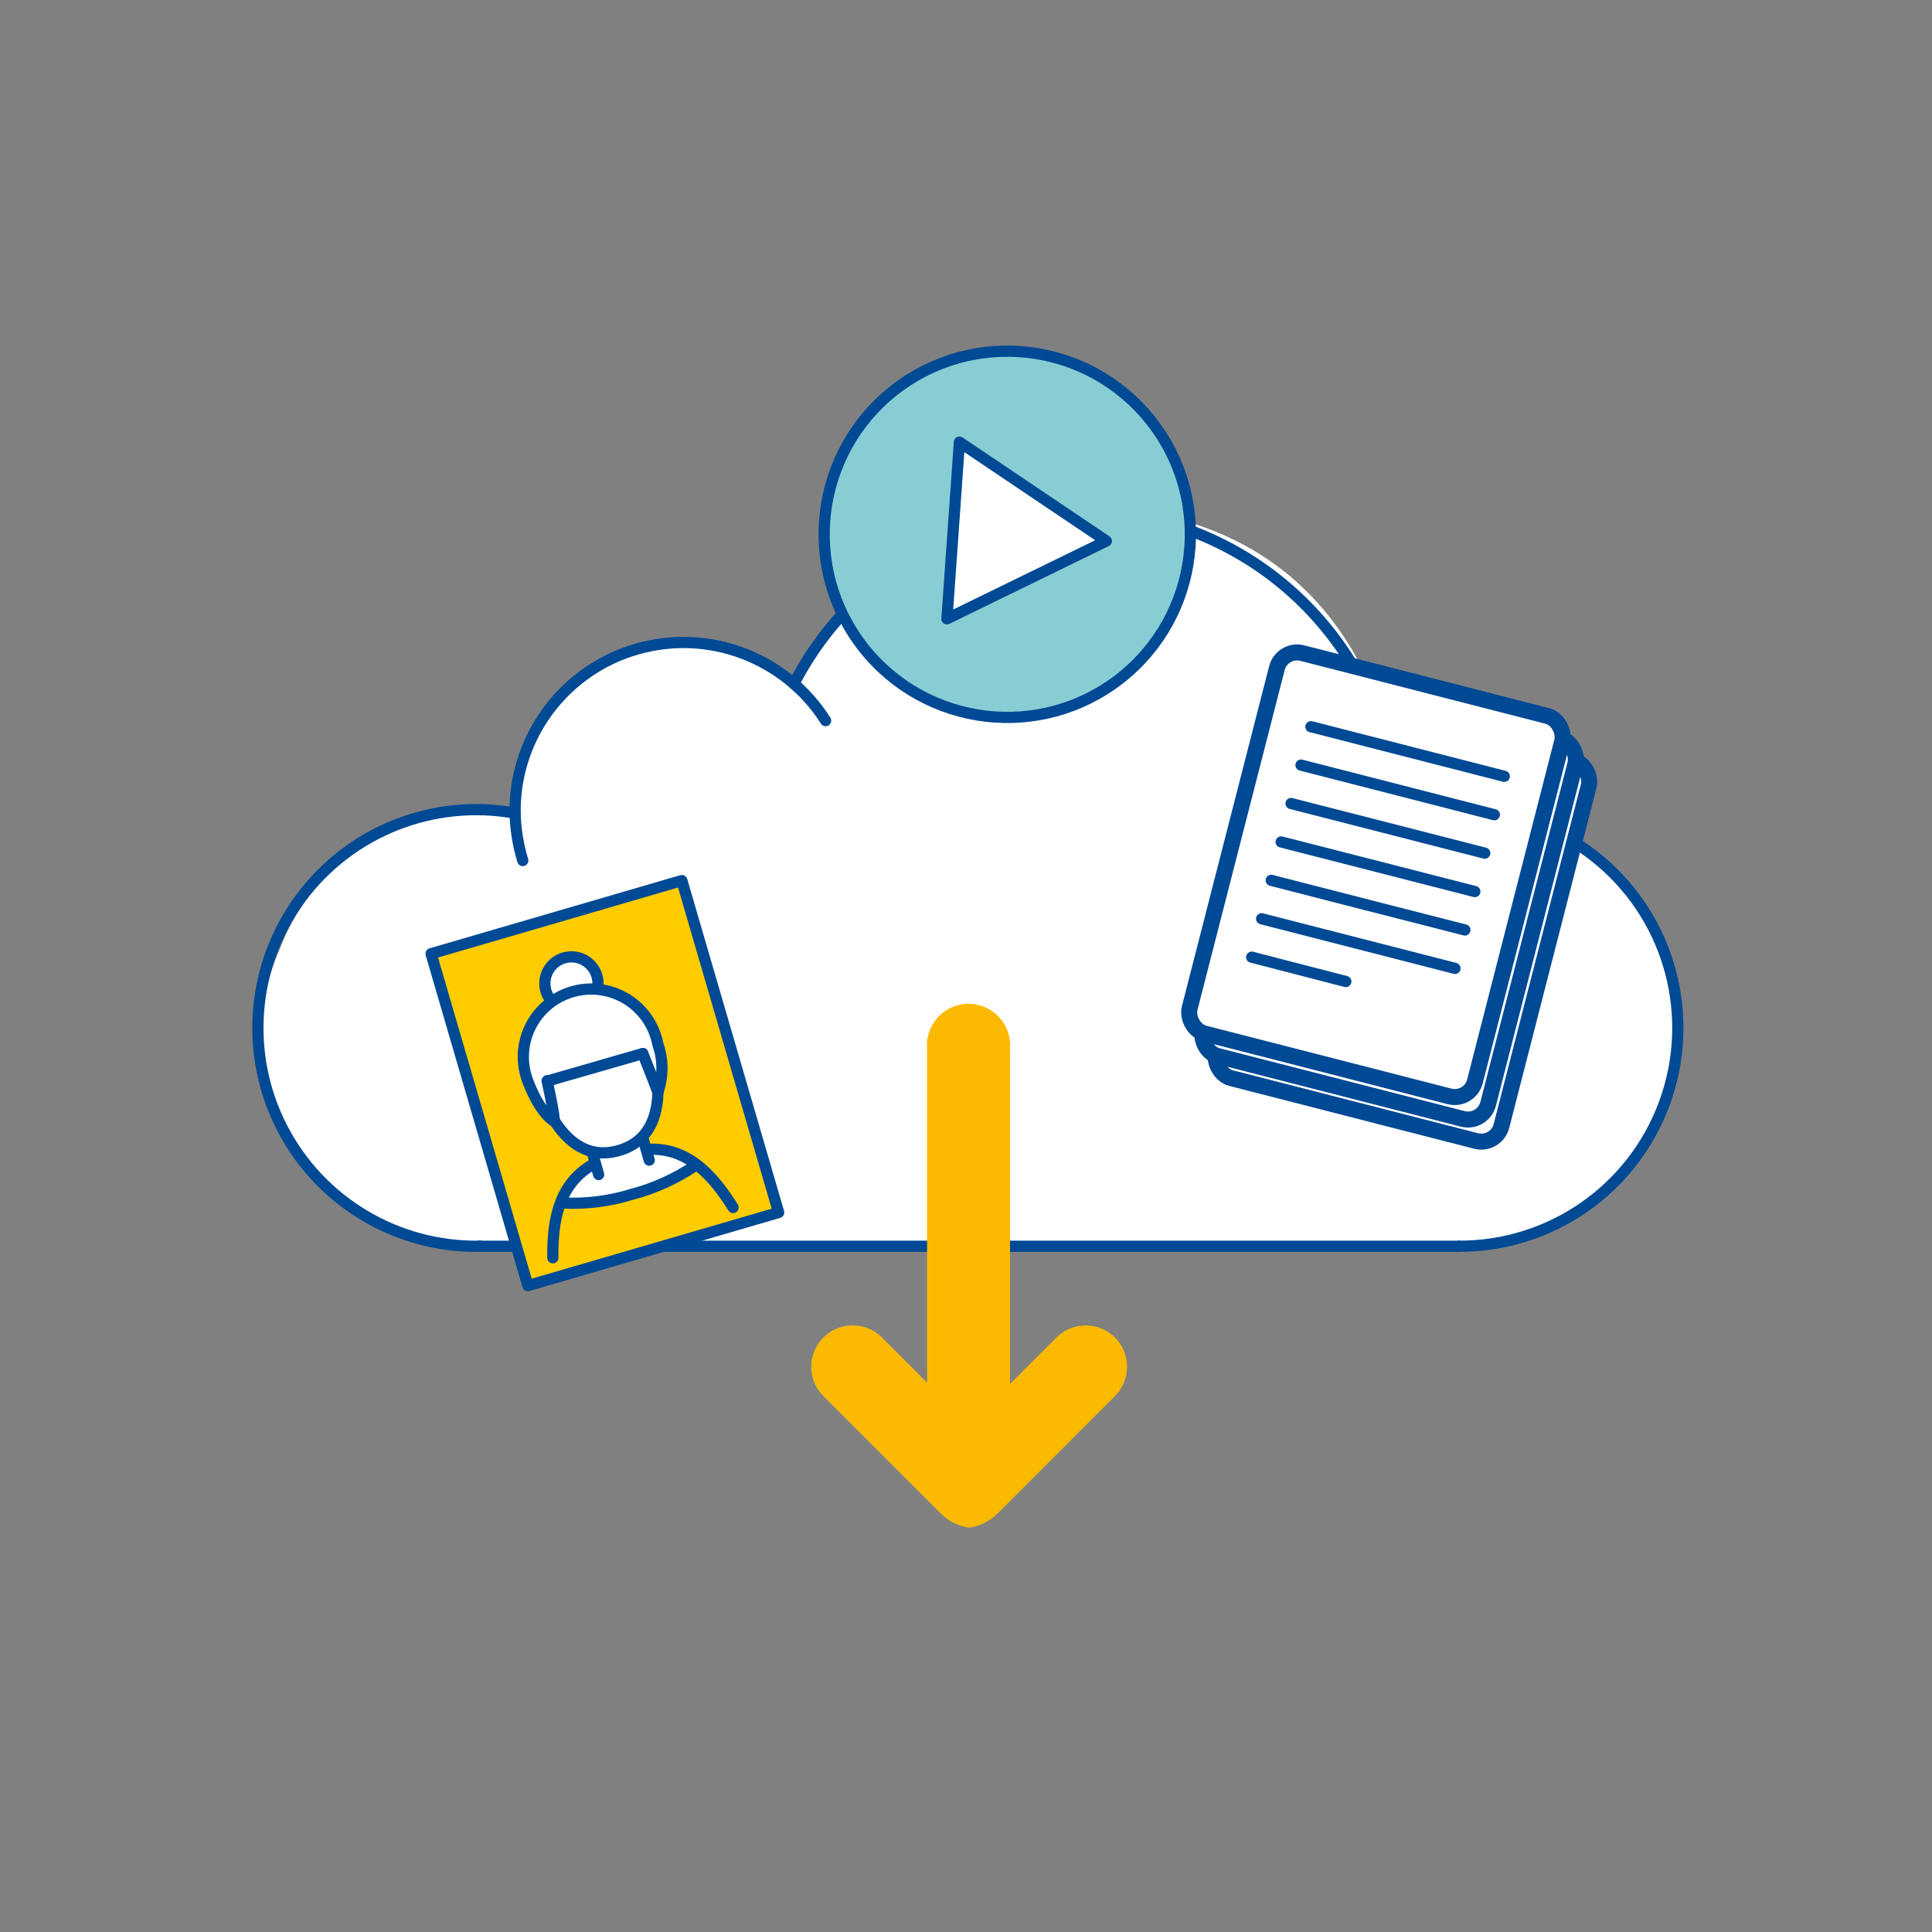 <?xml version="1.0" encoding="UTF-8"?>
<svg width="200px" height="200px" viewBox="0 0 200 200" version="1.1" xmlns="http://www.w3.org/2000/svg" xmlns:xlink="http://www.w3.org/1999/xlink">
    <rect x="0" y="0" width="200" height="200" fill="#808080" stroke="none"/>
    <title>illu-services-downloads</title>
    <g id="⚙️-BGHW-Website-AP7---WIP" stroke="none" stroke-width="1" fill="none" fill-rule="evenodd">
        <g id="illu-services-downloads">
            <path d="M48.483,129.012 L155.755,128.614 C155.755,128.614 177.992,124.372 173.087,100.744 C168.945,80.86 146.112,84.174 145.151,84.738 C145.151,84.738 144.687,54.912 114.894,52.559 C92.393,50.77 82.583,70.786 82.583,70.786 C77.1,65.26 68.428,64.504 62.07,68.996 C56.713,72.141 53.508,77.966 53.719,84.174 C43.127,82.308 32.709,88.255 28.931,98.325 C21.872,114.464 36.255,128.448 48.483,129.012 Z" id="Path" fill="#FFFFFF" fill-rule="nonzero"></path>
            <path d="M139.981,86.726 C148.24,82.067 158.529,83.059 165.746,89.209 C172.963,95.36 175.573,105.362 172.282,114.255 C168.991,123.148 160.499,129.041 151.016,129.012" id="Path" stroke="#004994" stroke-width="1.16" stroke-linecap="round" stroke-linejoin="round"></path>
            <path d="M49.709,129.012 C41.103,129.168 33.156,124.422 29.211,116.772 C25.266,109.122 26.01,99.895 31.128,92.975 C36.247,86.054 44.851,82.642 53.321,84.174" id="Path" stroke="#004994" stroke-width="1.16" stroke-linecap="round" stroke-linejoin="round"></path>
            <path d="M54.117,89.079 C53.598,87.382 53.33,85.618 53.321,83.843 C53.366,76.109 58.501,69.328 65.934,67.191 C73.367,65.053 81.32,68.068 85.467,74.597" id="Path" stroke="#004994" stroke-width="1.16" stroke-linecap="round" stroke-linejoin="round"></path>
            <path d="M82.186,70.786 C89.09,57.402 104.151,50.357 118.849,53.635 C133.548,56.912 144.189,69.689 144.753,84.738" id="Path" stroke="#004994" stroke-width="1.16" stroke-linecap="round" stroke-linejoin="round"></path>
            <line x1="151.016" y1="129.012" x2="49.61" y2="129.012" id="Path" stroke="#004994" stroke-width="1.16" stroke-linecap="round" stroke-linejoin="round"></line>
            <path d="M115.425,138.457 C113.745,136.793 111.039,136.793 109.36,138.457 L104.555,143.262 L104.555,108.598 C104.698,106.975 103.912,105.41 102.526,104.554 C101.139,103.698 99.388,103.698 98.001,104.554 C96.614,105.41 95.829,106.975 95.972,108.598 L95.972,143.129 L91.299,138.457 C89.624,136.782 86.909,136.782 85.235,138.457 C83.56,140.131 83.56,142.846 85.235,144.521 L97.364,156.65 C98.154,157.461 99.192,157.985 100.313,158.141 C101.446,157.992 102.496,157.467 103.296,156.65 L115.425,144.521 C117.088,142.842 117.088,140.136 115.425,138.457 Z" id="Path" fill="#FBBA00" fill-rule="nonzero"></path>
            <rect id="Rectangle" stroke="#004994" stroke-width="1.657" fill="#FFFFFF" fill-rule="nonzero" stroke-linejoin="round" transform="translate(145.181, 95.168) rotate(14.39) translate(-145.181, -95.168) " x="129.937" y="74.837" width="30.488" height="40.662" rx="2.154"></rect>
            <rect id="Rectangle" stroke="#004994" stroke-width="1.657" fill="#FFFFFF" fill-rule="nonzero" stroke-linejoin="round" transform="translate(143.803, 92.881) rotate(14.39) translate(-143.803, -92.881) " x="128.559" y="72.55" width="30.488" height="40.662" rx="2.154"></rect>
            <rect id="Rectangle" stroke="#004994" stroke-width="1.657" fill="#FFFFFF" fill-rule="nonzero" stroke-linejoin="round" transform="translate(142.435, 90.553) rotate(14.39) translate(-142.435, -90.553) " x="127.191" y="70.222" width="30.488" height="40.662" rx="2.154"></rect>
            <line x1="135.706" y1="75.227" x2="155.722" y2="80.363" id="Path" stroke="#004994" stroke-width="1.16" stroke-linecap="round" stroke-linejoin="round"></line>
            <line x1="134.679" y1="79.203" x2="154.695" y2="84.34" id="Path" stroke="#004994" stroke-width="1.16" stroke-linecap="round" stroke-linejoin="round"></line>
            <line x1="133.651" y1="83.18" x2="153.701" y2="88.317" id="Path" stroke="#004994" stroke-width="1.16" stroke-linecap="round" stroke-linejoin="round"></line>
            <line x1="132.624" y1="87.157" x2="152.673" y2="92.293" id="Path" stroke="#004994" stroke-width="1.16" stroke-linecap="round" stroke-linejoin="round"></line>
            <line x1="141.406" y1="93.652" x2="151.646" y2="96.27" id="Path" stroke="#004994" stroke-width="1.16" stroke-linecap="round" stroke-linejoin="round"></line>
            <line x1="131.597" y1="91.133" x2="141.406" y2="93.652" id="Path" stroke="#004994" stroke-width="1.16" stroke-linecap="round" stroke-linejoin="round"></line>
            <line x1="130.603" y1="95.11" x2="150.619" y2="100.247" id="Path" stroke="#004994" stroke-width="1.16" stroke-linecap="round" stroke-linejoin="round"></line>
            <line x1="129.575" y1="99.087" x2="139.318" y2="101.606" id="Path" stroke="#004994" stroke-width="1.16" stroke-linecap="round" stroke-linejoin="round"></line>
            <rect id="Rectangle" stroke="#004994" stroke-width="1.16" fill="#FFCC00" fill-rule="nonzero" stroke-linejoin="round" transform="translate(62.616, 112.123) rotate(-16.26) translate(-62.616, -112.123) " x="49.095" y="94.227" width="27.042" height="35.791"></rect>
            <path d="M71.946,120.594 C71.946,120.594 69.825,117.877 64.059,119.534 C61.441,120.152 59.289,122.007 58.292,124.505 C63.145,124.7 67.932,123.329 71.946,120.594 Z" id="Path" fill="#FFFFFF" fill-rule="nonzero"></path>
            <circle id="Oval" stroke="#004994" stroke-width="1.16" fill="#FFFFFF" fill-rule="nonzero" stroke-linecap="round" stroke-linejoin="round" cx="59.154" cy="101.804" r="2.751"></circle>
            <path d="M75.889,125.002 C72.575,119.666 69.261,118.043 64.39,119.435 L64.224,119.435 L64.025,119.435 C59.121,120.86 57.132,124.008 57.232,130.205" id="Path" stroke="#004994" stroke-width="1.16" stroke-linecap="round" stroke-linejoin="round"></path>
            <path d="M58.292,124.538 C60.69,124.654 63.09,124.352 65.384,123.643 C67.75,123.025 69.992,122.005 72.012,120.628" id="Path" stroke="#004994" stroke-width="1.16" stroke-linecap="round" stroke-linejoin="round"></path>
            <polyline id="Path" stroke="#004994" stroke-width="1.16" fill="#FFFFFF" fill-rule="nonzero" stroke-linecap="round" stroke-linejoin="round" points="61.971 121.589 60.181 115.325 65.417 113.834 67.207 120.097"></polyline>
            <path d="M66.279,104.853 L59.651,103.726 L59.651,103.726 L54.746,108.101 C55.21,112.111 57.828,120.893 64.059,119.103 C70.289,117.314 67.903,108.499 66.279,104.853 Z" id="Path" stroke="#004994" stroke-width="1.16" fill="#FFFFFF" fill-rule="nonzero" stroke-linecap="round" stroke-linejoin="round"></path>
            <path d="M66.544,109.062 C67.87,112.376 68.102,113.072 68.102,113.072 C68.667,111.463 68.667,109.709 68.102,108.101 C67.606,105.485 65.673,103.373 63.111,102.649 C60.549,101.924 57.797,102.71 56.004,104.679 C54.211,106.648 53.686,109.462 54.647,111.945 C56.006,115.458 57.397,116.087 57.397,116.087 C57.397,116.087 57.397,115.358 56.635,111.879" id="Path" stroke="#004994" stroke-width="1.16" fill="#FFFFFF" fill-rule="nonzero" stroke-linecap="round" stroke-linejoin="round"></path>
            <line x1="56.768" y1="111.879" x2="66.544" y2="109.062" id="Path" stroke="#004994" stroke-width="1.16" fill="#FFFFFF" fill-rule="nonzero" stroke-linecap="round" stroke-linejoin="round"></line>
            <circle id="Oval" stroke="#004994" stroke-width="1.16" fill="#88CDD3" fill-rule="nonzero" stroke-linecap="round" stroke-linejoin="round" transform="translate(104.272, 55.311) rotate(-38.21) translate(-104.272, -55.311) " cx="104.272" cy="55.311" r="18.956"></circle>
            <polygon id="Path" stroke="#004994" stroke-width="1.16" fill="#FFFFFF" fill-rule="nonzero" stroke-linecap="round" stroke-linejoin="round" points="114.53 56.006 99.319 45.766 98.026 64.059"></polygon>
        </g>
    </g>
</svg>